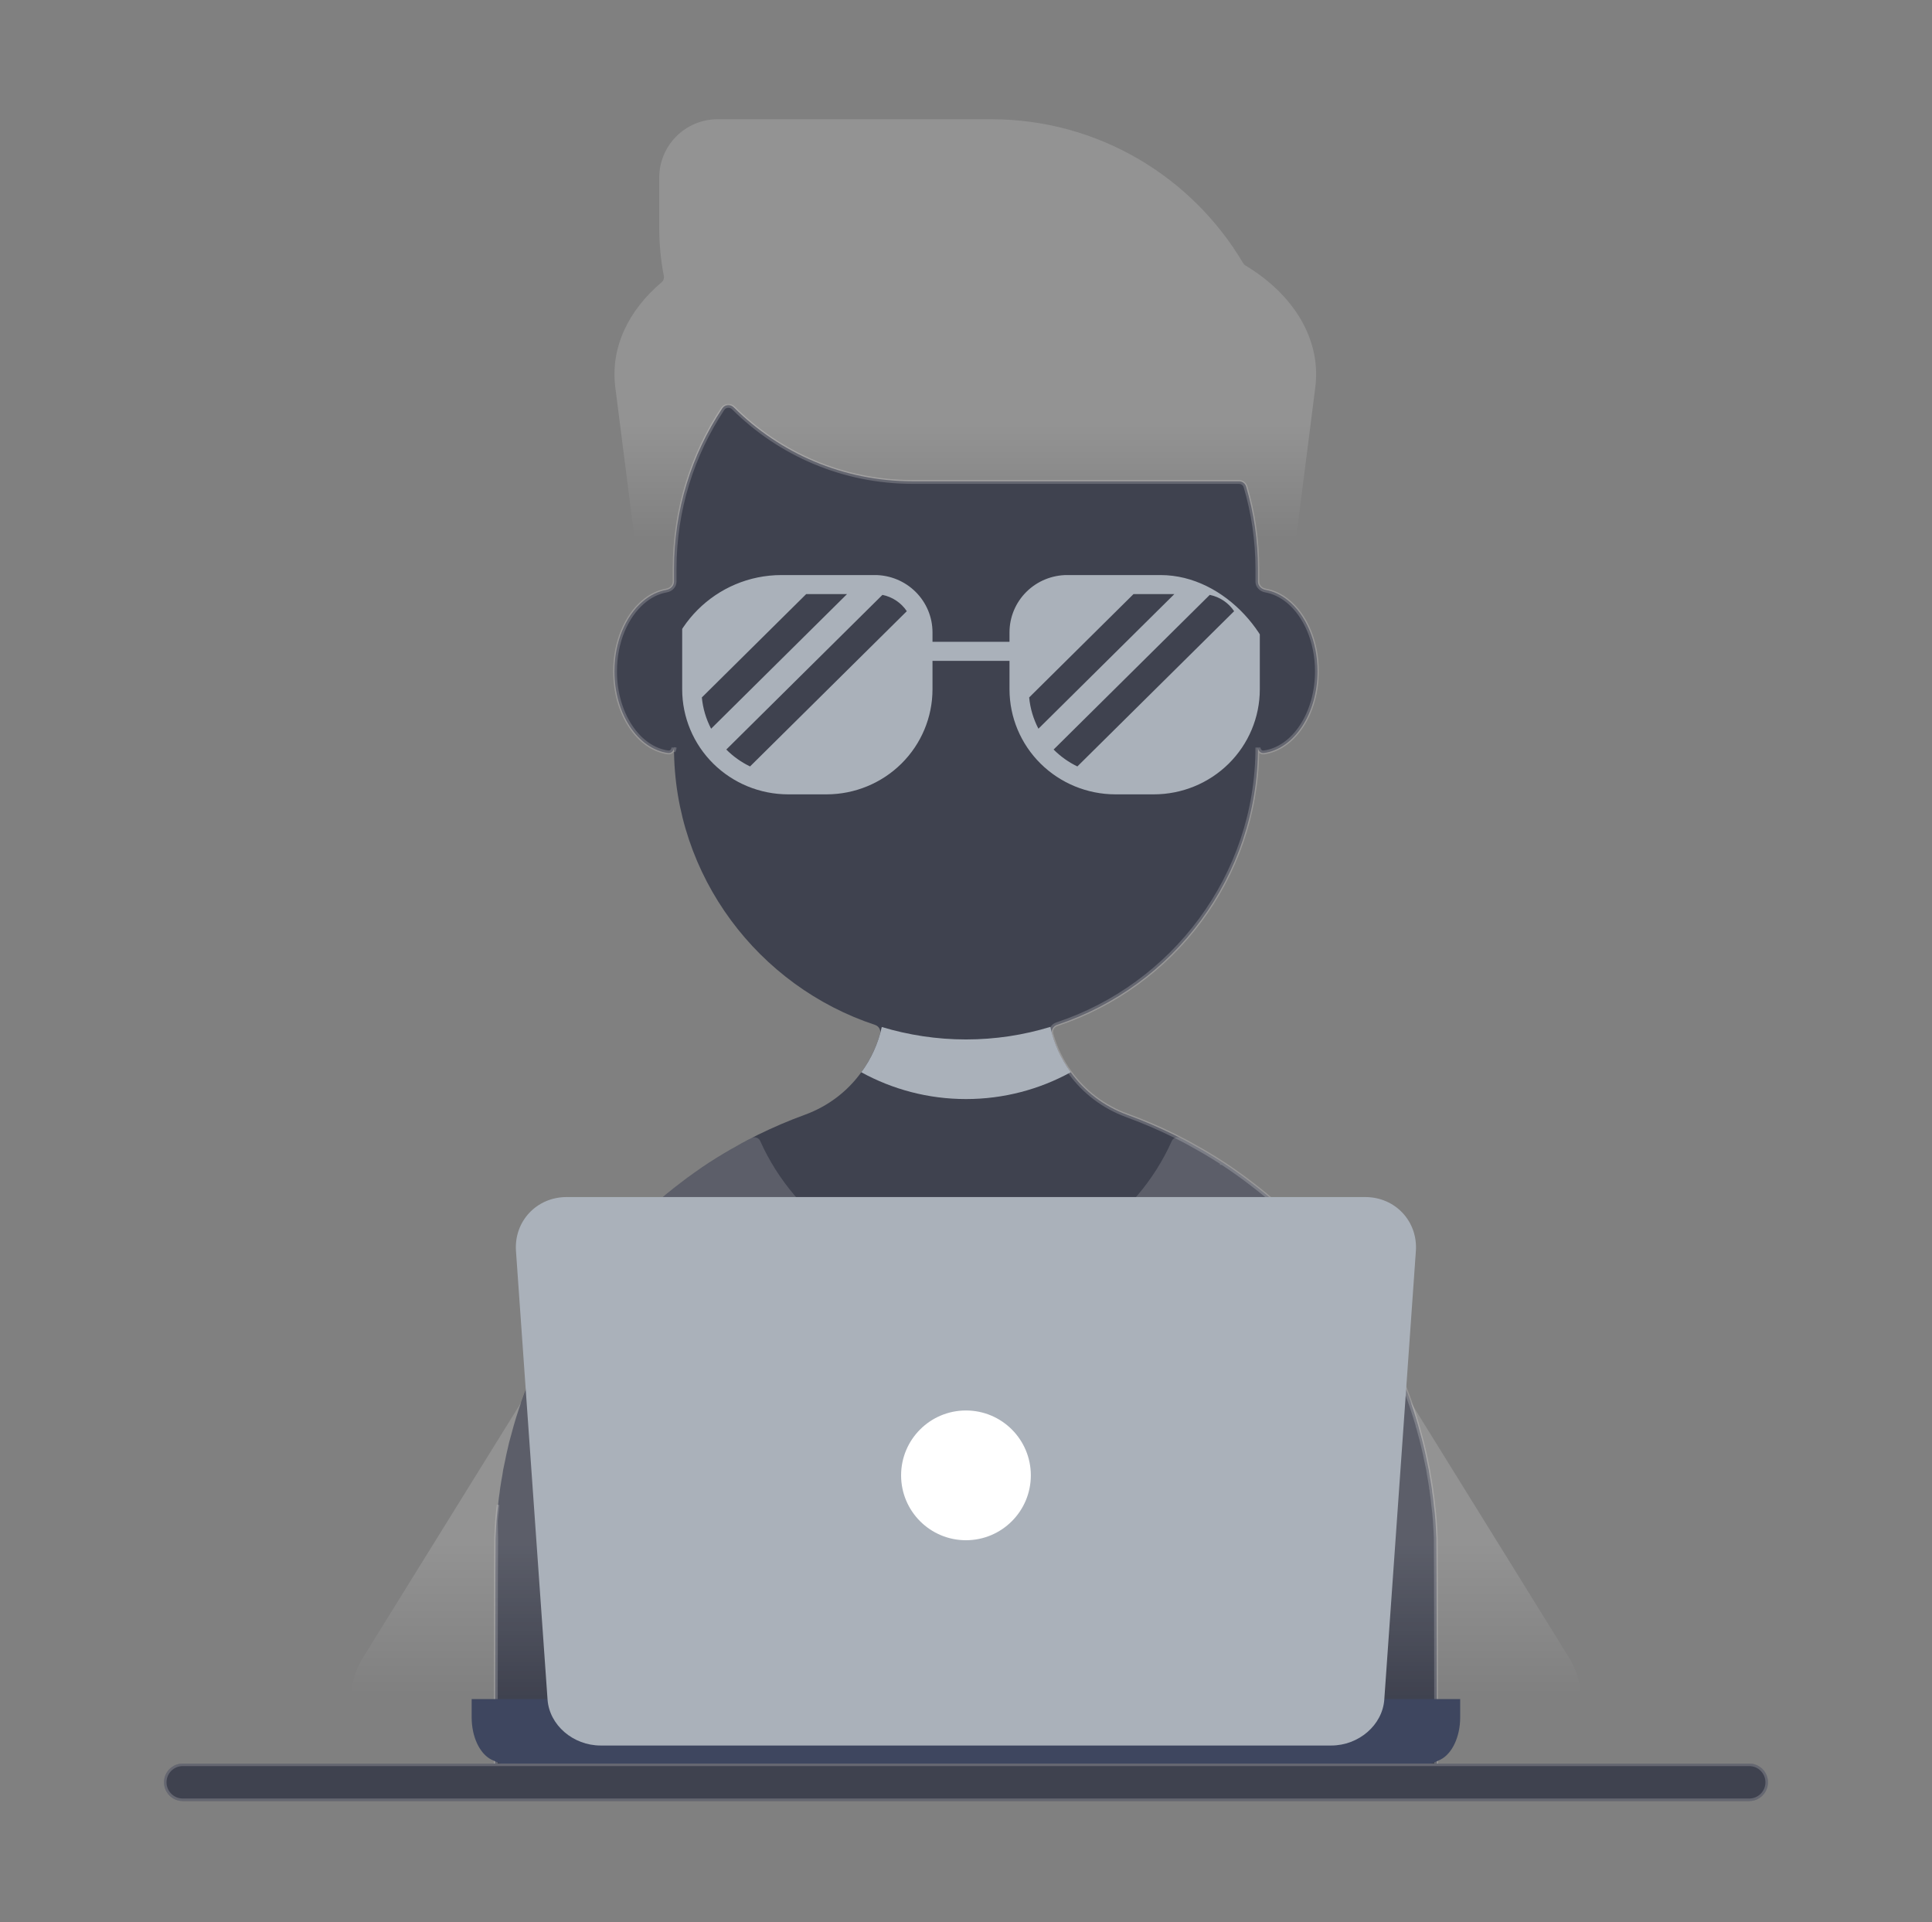 <svg width="193" height="192" viewBox="0 0 193 192" fill="none" xmlns="http://www.w3.org/2000/svg">
<rect x="0" y="0" width="193" height="192" fill="#808080" stroke="none"/>
<path d="M131.394 38.698L128.824 58.898C128.764 59.373 128.196 59.605 127.771 59.384C127.3 59.14 126.801 58.975 126.283 58.902C125.949 58.855 125.673 58.585 125.673 58.247V56.813C125.673 53.931 125.248 51.144 124.46 48.508C124.383 48.252 124.147 48.08 123.88 48.08H91.178C84.146 48.08 77.78 45.213 73.193 40.581C72.921 40.305 72.462 40.336 72.247 40.658C69.145 45.292 67.334 50.851 67.334 56.813V58.247C67.334 58.585 67.058 58.855 66.724 58.901C66.162 58.98 65.625 59.166 65.122 59.445C64.695 59.681 64.108 59.452 64.046 58.968L61.466 38.698C60.96 34.711 62.787 30.984 66.101 28.188C66.276 28.04 66.359 27.808 66.315 27.583C66.012 26.018 65.854 24.403 65.854 22.753V17.747C65.854 14.525 68.465 11.91 71.687 11.91H99.012C109.734 11.91 119.106 17.686 124.191 26.295C124.244 26.385 124.32 26.46 124.409 26.514C129.178 29.383 132.01 33.848 131.394 38.698Z" fill="url(#paint0_linear_836_19603)"/>
<path d="M143.532 176.327V176.835C143.532 177.254 143.192 177.594 142.773 177.594H50.22C49.801 177.594 49.461 177.254 49.461 176.835V176.327C49.461 175.698 49.476 154.271 49.502 153.642C49.528 153.069 49.555 152.48 49.596 151.903C49.633 151.367 49.69 150.846 49.757 150.326C49.793 149.887 49.856 149.452 49.921 149.017C49.926 148.98 49.929 148.943 49.931 148.906C49.937 148.805 49.958 148.715 49.971 148.613C50.038 148.183 50.102 147.77 50.184 147.343C50.21 147.167 50.236 147.006 50.262 146.834C50.33 146.512 50.397 146.189 50.465 145.871C50.543 145.47 50.626 145.08 50.72 144.694C50.746 144.56 50.783 144.428 50.809 144.309C50.828 144.229 50.843 144.155 50.862 144.08C51.015 143.522 51.169 142.964 51.319 142.405C51.949 140.225 52.739 138.123 53.661 136.103C53.889 135.609 54.129 135.114 54.369 134.635C54.613 134.151 54.852 133.668 55.118 133.189C55.355 132.747 55.6 132.302 55.861 131.871C55.875 131.848 55.879 131.822 55.892 131.799C55.905 131.775 55.931 131.756 55.945 131.732C56.205 131.291 56.478 130.849 56.752 130.405C56.98 130.056 57.205 129.711 57.434 129.363C58.411 127.906 59.468 126.501 60.603 125.174C60.925 124.774 61.274 124.388 61.623 124.013C62.758 122.754 63.96 121.551 65.234 120.427C65.673 120.038 66.115 119.652 66.572 119.277C67.025 118.903 67.493 118.539 67.962 118.179C68.43 117.816 68.898 117.471 69.382 117.134C69.861 116.785 70.356 116.452 70.85 116.13C71.334 115.823 71.813 115.515 72.308 115.223C72.355 115.2 72.399 115.168 72.445 115.142C72.81 114.927 73.163 114.717 73.526 114.526C74.237 114.111 74.957 113.736 75.68 113.376C77.205 112.627 78.786 111.945 80.404 111.357C82.716 110.514 84.657 109.03 86.036 107.116C86.887 105.962 87.519 104.664 87.912 103.276C88.021 102.894 87.79 102.505 87.413 102.381C75.78 98.539 67.329 87.548 67.329 74.673C67.329 75 67.062 75.269 66.738 75.225C63.73 74.817 61.379 71.315 61.379 67.06C61.379 64.123 62.499 61.545 64.185 60.099C64.894 59.486 65.703 59.076 66.573 58.924C66.986 58.852 67.329 58.519 67.329 58.1V56.813C67.329 50.915 69.101 45.413 72.141 40.809C72.407 40.407 72.975 40.37 73.316 40.709C77.893 45.266 84.206 48.079 91.173 48.079H123.767C124.098 48.079 124.391 48.294 124.485 48.611C125.254 51.216 125.668 53.969 125.668 56.813V58.1C125.668 58.519 126.01 58.852 126.423 58.925C127.238 59.067 128.002 59.438 128.68 59.987C130.437 61.41 131.618 64.044 131.618 67.06C131.618 71.315 129.267 74.817 126.258 75.225C125.934 75.269 125.668 75 125.668 74.673C125.668 87.544 117.219 98.533 105.593 102.377C105.216 102.502 104.986 102.889 105.093 103.27C105.485 104.662 106.115 105.961 106.957 107.116C108.347 109.03 110.288 110.514 112.589 111.357C114.207 111.945 115.788 112.627 117.313 113.376C118.036 113.736 118.755 114.111 119.467 114.526C119.83 114.717 120.183 114.927 120.548 115.142C120.594 115.168 120.638 115.2 120.685 115.223C121.179 115.515 121.659 115.823 122.142 116.13C122.637 116.452 123.132 116.785 123.615 117.134C124.094 117.471 124.563 117.816 125.031 118.179C125.499 118.539 125.968 118.903 126.421 119.277C126.878 119.652 127.32 120.038 127.758 120.427C129.029 121.551 130.235 122.754 131.37 124.013C131.719 124.388 132.067 124.773 132.39 125.174C133.525 126.501 134.582 127.906 135.559 129.363C135.788 129.712 136.013 130.056 136.241 130.405C136.514 130.849 136.788 131.291 137.048 131.732C137.062 131.756 137.088 131.774 137.101 131.799C137.114 131.822 137.118 131.848 137.132 131.871C137.393 132.303 137.637 132.747 137.874 133.189C138.141 133.668 138.38 134.151 138.624 134.635C138.864 135.114 139.103 135.609 139.332 136.103C140.254 138.123 141.044 140.225 141.674 142.405C141.752 142.701 141.835 142.993 141.913 143.289C142.007 143.623 142.101 143.971 142.179 144.305C142.209 144.424 142.247 144.56 142.273 144.694C142.367 145.08 142.45 145.47 142.528 145.871L142.731 146.834C142.756 147.006 142.783 147.167 142.809 147.343C142.892 147.77 142.955 148.182 143.022 148.613C143.035 148.714 143.056 148.805 143.062 148.906C143.064 148.943 143.066 148.98 143.072 149.017C143.137 149.452 143.2 149.887 143.236 150.326C143.303 150.846 143.36 151.367 143.397 151.903C143.438 152.48 143.465 153.068 143.491 153.642C143.517 154.271 143.532 175.698 143.532 176.327Z" fill="#3F424F"/>
<path d="M49.596 151.903C49.555 152.48 49.528 153.069 49.502 153.642C49.476 154.271 49.461 175.698 49.461 176.327V176.835C49.461 177.254 49.801 177.594 50.22 177.594H142.773C143.192 177.594 143.532 177.254 143.532 176.835V176.327C143.532 175.698 143.517 154.271 143.491 153.642M49.596 151.903L49.629 153.647C49.602 154.278 49.587 175.695 49.587 176.327V176.835C49.587 177.184 49.871 177.468 50.22 177.468H142.773C143.122 177.468 143.405 177.184 143.405 176.835V176.327C143.405 175.695 143.39 154.273 143.364 153.647M49.596 151.903C49.633 151.367 49.69 150.846 49.757 150.326L49.596 151.903ZM143.491 153.642C143.465 153.068 143.438 152.48 143.397 151.903C143.36 151.367 143.303 150.846 143.236 150.326C143.2 149.887 143.137 149.452 143.072 149.017C143.067 148.981 143.064 148.944 143.062 148.907L143.062 148.906C143.058 148.843 143.049 148.784 143.039 148.724C143.033 148.688 143.027 148.651 143.022 148.613M143.491 153.642L143.364 153.647C143.364 153.647 143.364 153.647 143.364 153.647M143.491 153.642L143.364 153.647M143.022 148.613L143.018 148.587C142.953 148.165 142.89 147.762 142.809 147.343C142.783 147.167 142.756 147.006 142.731 146.834M143.022 148.613L142.897 148.629L142.893 148.607C142.828 148.185 142.765 147.783 142.685 147.367L142.684 147.362L142.684 147.362C142.67 147.267 142.657 147.182 142.643 147.097C142.631 147.019 142.619 146.942 142.606 146.856M143.022 148.613L142.897 148.633L142.897 148.631C142.902 148.671 142.908 148.71 142.914 148.745C142.916 148.757 142.918 148.768 142.92 148.779C142.927 148.826 142.933 148.869 142.936 148.913L142.936 148.916C142.938 148.952 142.941 148.994 142.947 149.036C143.012 149.471 143.074 149.902 143.11 150.336L143.11 150.336L143.111 150.342C143.178 150.861 143.234 151.379 143.271 151.912L143.271 151.912C143.312 152.487 143.339 153.073 143.364 153.647M142.731 146.834L142.528 145.871C142.45 145.47 142.367 145.08 142.273 144.694C142.247 144.56 142.209 144.424 142.179 144.305C142.101 143.971 142.007 143.623 141.913 143.289C141.874 143.141 141.834 142.994 141.794 142.847C141.753 142.7 141.713 142.553 141.674 142.405M142.731 146.834L142.606 146.853C142.606 146.854 142.606 146.855 142.606 146.856M142.731 146.834L142.607 146.86L142.606 146.856M141.674 142.405C141.044 140.225 140.254 138.123 139.332 136.103M141.674 142.405L141.551 142.438C141.552 142.438 141.552 142.439 141.552 142.439M141.674 142.405L141.552 142.44C141.552 142.44 141.552 142.439 141.552 142.439M139.332 136.103C139.103 135.609 138.864 135.114 138.624 134.635M139.332 136.103L139.217 136.157C139.217 136.156 139.217 136.156 139.217 136.156M139.332 136.103L139.217 136.156M138.624 134.635C138.598 134.584 138.572 134.533 138.547 134.482C138.33 134.05 138.113 133.618 137.874 133.189C137.637 132.747 137.393 132.303 137.132 131.871C137.124 131.859 137.12 131.846 137.115 131.833C137.111 131.821 137.107 131.81 137.101 131.799C137.094 131.786 137.084 131.775 137.074 131.764C137.064 131.754 137.054 131.743 137.048 131.732C136.821 131.348 136.585 130.963 136.347 130.576C136.311 130.519 136.276 130.462 136.241 130.405M138.624 134.635L138.511 134.692M138.624 134.635L138.51 134.691C138.51 134.691 138.511 134.691 138.511 134.692M136.241 130.405C136.127 130.231 136.014 130.058 135.901 129.885C135.787 129.711 135.674 129.538 135.559 129.363M136.241 130.405L136.133 130.471C136.134 130.472 136.134 130.472 136.134 130.473M136.241 130.405L136.135 130.474C136.135 130.474 136.135 130.473 136.134 130.473M135.559 129.363C134.582 127.906 133.525 126.501 132.39 125.174C132.067 124.773 131.719 124.388 131.37 124.013C130.235 122.754 129.029 121.551 127.758 120.427C127.32 120.038 126.878 119.652 126.421 119.277C125.968 118.903 125.499 118.539 125.031 118.179C124.563 117.816 124.094 117.471 123.615 117.134C123.132 116.785 122.637 116.452 122.142 116.13M135.559 129.363L135.453 129.433C135.454 129.433 135.454 129.433 135.454 129.433M135.559 129.363L135.454 129.434C135.454 129.433 135.454 129.433 135.454 129.433M122.142 116.13C122.091 116.097 122.039 116.064 121.988 116.031C121.557 115.757 121.126 115.484 120.685 115.223M122.142 116.13L122.073 116.236C122.074 116.236 122.074 116.236 122.074 116.236M122.142 116.13L122.075 116.236C122.074 116.236 122.074 116.236 122.074 116.236M120.685 115.223C120.654 115.208 120.625 115.189 120.596 115.171C120.58 115.161 120.564 115.151 120.548 115.142C120.513 115.121 120.479 115.101 120.444 115.08C120.116 114.887 119.795 114.699 119.467 114.526C118.755 114.111 118.036 113.736 117.313 113.376M120.685 115.223L120.621 115.332C120.622 115.333 120.623 115.333 120.625 115.334M120.685 115.223L120.63 115.337C120.628 115.336 120.626 115.335 120.625 115.334M117.313 113.376C115.788 112.627 114.207 111.945 112.589 111.357C110.288 110.514 108.347 109.03 106.957 107.116M117.313 113.376L117.257 113.489C117.257 113.49 117.257 113.49 117.257 113.49M117.313 113.376L117.257 113.49C117.257 113.49 117.257 113.49 117.257 113.49M106.957 107.116C106.115 105.961 105.485 104.662 105.093 103.27C104.986 102.889 105.216 102.502 105.593 102.377C117.098 98.573 125.492 87.772 125.665 75.075C125.587 74.96 125.542 74.82 125.542 74.673C125.542 87.488 117.129 98.429 105.553 102.257C105.119 102.401 104.844 102.852 104.972 103.305C105.367 104.71 106.004 106.023 106.855 107.19M106.957 107.116L106.855 107.19C106.855 107.19 106.855 107.19 106.855 107.19M106.957 107.116L106.855 107.19M106.855 107.19C108.26 109.125 110.221 110.624 112.545 111.476L112.545 111.476C114.159 112.062 115.736 112.742 117.257 113.49M117.257 113.49C117.979 113.849 118.695 114.222 119.404 114.636L119.403 114.636L119.409 114.638C119.734 114.809 120.051 114.996 120.38 115.189C120.414 115.21 120.449 115.23 120.484 115.251C120.514 115.268 120.574 115.309 120.625 115.334M120.625 115.334C121.063 115.593 121.49 115.865 121.92 116.138C121.971 116.171 122.023 116.203 122.074 116.236M122.074 116.236C122.567 116.557 123.06 116.89 123.541 117.237L123.542 117.238C124.02 117.573 124.487 117.917 124.953 118.279L124.954 118.28C125.422 118.639 125.889 119.002 126.341 119.375L126.341 119.375C126.796 119.748 127.236 120.133 127.674 120.522L127.674 120.522C128.941 121.643 130.144 122.842 131.276 124.098L131.278 124.099C131.626 124.473 131.971 124.856 132.291 125.254L132.291 125.254L132.293 125.257C133.425 126.579 134.479 127.98 135.454 129.433M135.454 129.433C135.566 129.604 135.677 129.774 135.788 129.943L135.794 129.953C135.862 130.057 135.93 130.161 135.999 130.266C136.044 130.335 136.089 130.404 136.134 130.473M136.134 130.473C136.169 130.53 136.204 130.587 136.239 130.643C136.477 131.03 136.713 131.413 136.939 131.796C136.947 131.81 136.956 131.822 136.963 131.831C136.97 131.839 136.977 131.846 136.981 131.851L136.982 131.852C136.987 131.857 136.99 131.86 136.991 131.861C136.991 131.862 136.991 131.862 136.992 131.863C136.993 131.866 136.994 131.869 136.996 131.876L136.997 131.878C137.001 131.89 137.009 131.913 137.023 131.937C137.283 132.365 137.526 132.807 137.763 133.249L137.764 133.25C138.001 133.676 138.216 134.106 138.434 134.539C138.459 134.59 138.485 134.641 138.511 134.692M138.511 134.692C138.75 135.169 138.989 135.663 139.217 136.156M139.217 136.156C140.136 138.17 140.924 140.265 141.552 142.439M141.552 142.439C141.591 142.587 141.631 142.734 141.672 142.881C141.686 142.933 141.701 142.986 141.715 143.039C141.741 143.133 141.766 143.227 141.791 143.322L141.792 143.323C141.885 143.656 141.978 144.002 142.056 144.334L142.057 144.336C142.065 144.366 142.073 144.398 142.081 144.429C142.105 144.524 142.13 144.62 142.149 144.718L142.149 144.718L142.15 144.724C142.243 145.107 142.326 145.495 142.404 145.895L142.405 145.897L142.606 146.856M128.68 59.987C128.002 59.438 127.238 59.067 126.423 58.925C126.01 58.852 125.668 58.519 125.668 58.1V56.813C125.668 53.969 125.254 51.216 124.485 48.611C124.391 48.294 124.098 48.079 123.767 48.079H91.173C84.206 48.079 77.893 45.266 73.316 40.709C72.975 40.37 72.407 40.407 72.141 40.809C69.101 45.413 67.329 50.915 67.329 56.813V58.1C67.329 58.519 66.986 58.852 66.573 58.924C65.703 59.076 64.894 59.486 64.185 60.099C62.499 61.545 61.379 64.123 61.379 67.06C61.379 71.315 63.73 74.817 66.738 75.225C66.927 75.251 67.096 75.171 67.204 75.034C67.203 74.914 67.202 74.794 67.202 74.673C67.202 74.936 66.992 75.132 66.755 75.1C65.296 74.902 63.985 73.952 63.036 72.515C62.087 71.079 61.505 69.165 61.505 67.06C61.505 64.152 62.615 61.612 64.268 60.195L64.268 60.195C64.962 59.595 65.751 59.196 66.595 59.049C67.055 58.968 67.455 58.593 67.455 58.1V56.813C67.455 50.941 69.22 45.463 72.247 40.879C72.465 40.549 72.938 40.511 73.227 40.799C77.827 45.378 84.171 48.206 91.173 48.206H123.767C124.043 48.206 124.286 48.385 124.364 48.647C125.129 51.241 125.542 53.981 125.542 56.813V58.1C125.542 58.593 125.941 58.968 126.401 59.049C127.192 59.188 127.937 59.548 128.601 60.085M128.68 59.987L128.601 60.085M128.68 59.987L128.601 60.085C128.601 60.085 128.601 60.085 128.601 60.085M128.68 59.987C130.437 61.41 131.618 64.044 131.618 67.06C131.618 71.315 129.267 74.817 126.258 75.225C126.07 75.251 125.901 75.171 125.792 75.034C125.794 74.914 125.795 74.794 125.795 74.673C125.795 74.936 126.005 75.132 126.241 75.1C127.701 74.902 129.012 73.952 129.961 72.515C130.91 71.08 131.491 69.165 131.491 67.06C131.491 64.074 130.322 61.48 128.601 60.085M67.331 75.075C67.41 74.96 67.455 74.82 67.455 74.673L67.331 75.075Z" stroke="#FFFDFD" stroke-opacity="0.2" stroke-width="0.253"/>
<path d="M106.961 107.113C103.858 108.812 100.3 109.789 96.5 109.789C92.701 109.789 89.143 108.812 86.039 107.113C87.029 105.775 87.725 104.237 88.086 102.591C90.748 103.394 93.584 103.835 96.5 103.835C99.43 103.835 102.267 103.394 104.929 102.578C105.276 104.224 105.985 105.762 106.961 107.113Z" fill="#AAB1BA"/>
<path d="M156.741 165.581L140.958 140.124C140.934 140.087 140.915 140.046 140.9 140.004C140.433 138.675 139.914 137.373 139.335 136.107C139.108 135.612 138.867 135.117 138.626 134.635C138.385 134.154 138.144 133.672 137.877 133.19C137.642 132.748 137.395 132.304 137.135 131.874C137.122 131.852 137.118 131.825 137.105 131.802C137.092 131.778 137.067 131.76 137.053 131.737C136.792 131.294 136.518 130.851 136.245 130.408C136.018 130.06 135.79 129.712 135.563 129.365C134.587 127.906 133.529 126.502 132.393 125.177C132.071 124.776 131.724 124.388 131.376 124.014C130.239 122.756 129.034 121.553 127.764 120.429C127.322 120.041 126.881 119.653 126.426 119.278C125.971 118.904 125.503 118.543 125.035 118.181C124.567 117.82 124.098 117.472 123.617 117.138C123.135 116.79 122.64 116.456 122.145 116.135C121.664 115.827 121.182 115.519 120.687 115.225C120.686 115.224 120.684 115.224 120.683 115.223C120.639 115.201 120.598 115.172 120.556 115.147C120.191 114.932 119.836 114.719 119.469 114.529C118.952 114.227 118.429 113.946 117.903 113.676C117.587 113.514 117.201 113.659 117.056 113.983C113.545 121.835 105.671 127.305 96.5 127.305C87.342 127.305 79.456 121.835 75.944 113.983C75.799 113.659 75.414 113.514 75.098 113.676C74.572 113.946 74.048 114.227 73.531 114.529C73.164 114.719 72.809 114.932 72.444 115.147C72.402 115.172 72.361 115.201 72.317 115.223C72.316 115.224 72.314 115.224 72.313 115.225C71.819 115.519 71.337 115.827 70.855 116.135C70.36 116.455 69.865 116.79 69.383 117.138C68.902 117.472 68.434 117.82 67.965 118.181C67.497 118.543 67.029 118.904 66.574 119.278C66.119 119.653 65.678 120.041 65.237 120.429C63.965 121.553 62.762 122.756 61.624 124.014C61.276 124.388 60.929 124.776 60.608 125.177C59.471 126.502 58.414 127.906 57.437 129.365C57.21 129.712 56.982 130.06 56.755 130.408C56.482 130.851 56.208 131.294 55.947 131.736C55.933 131.76 55.908 131.778 55.895 131.802C55.883 131.825 55.879 131.852 55.865 131.874C55.605 132.305 55.358 132.748 55.123 133.19C54.855 133.672 54.615 134.154 54.374 134.635C54.133 135.117 53.892 135.611 53.665 136.107C53.086 137.373 52.567 138.675 52.101 140.004C52.086 140.046 52.066 140.087 52.043 140.125L36.259 165.581C34.755 168.007 34.683 171.058 36.071 173.553C37.46 176.048 40.091 177.594 42.946 177.594H49.464H75.978H117.022H143.535H150.053C152.908 177.594 155.54 176.048 156.929 173.553C158.317 171.058 158.245 168.007 156.741 165.581Z" fill="url(#paint1_linear_836_19603)"/>
<g clip-path="url(#clip0_836_19603)">
<path d="M125.146 56.403L117.626 37.039C117.116 35.735 116.349 34.544 115.369 33.536C114.39 32.528 113.217 31.724 111.92 31.17L108.919 29.896C108.685 29.801 108.423 29.8 108.189 29.895C107.955 29.989 107.768 30.171 107.669 30.401C107.569 30.631 107.565 30.891 107.657 31.124C107.749 31.357 107.93 31.545 108.161 31.647L111.163 32.92C112.224 33.374 113.183 34.033 113.985 34.858C114.786 35.683 115.414 36.657 115.832 37.725L123.35 57.087C123.567 57.642 123.724 58.219 123.819 58.808C122.777 57.926 121.451 57.442 120.081 57.443H106.617C105.087 57.444 103.62 58.047 102.538 59.118C101.456 60.19 100.848 61.643 100.846 63.158V64.111H93.153V63.158C93.151 61.643 92.543 60.19 91.461 59.118C90.379 58.047 88.912 57.444 87.382 57.443H73.919C72.548 57.442 71.222 57.926 70.18 58.808C70.275 58.219 70.432 57.642 70.649 57.087L78.168 37.725C78.585 36.658 79.213 35.683 80.015 34.859C80.816 34.034 81.775 33.376 82.837 32.922L85.838 31.649C86.069 31.547 86.25 31.359 86.342 31.126C86.434 30.893 86.43 30.633 86.33 30.403C86.231 30.173 86.044 29.991 85.81 29.897C85.576 29.802 85.314 29.803 85.08 29.898L82.079 31.17C80.782 31.724 79.609 32.528 78.63 33.536C77.65 34.544 76.883 35.735 76.373 37.039L68.853 56.403C68.387 57.603 68.148 58.878 68.148 60.164V68.873C68.152 71.651 69.267 74.314 71.251 76.279C73.234 78.243 75.923 79.348 78.727 79.351H82.574C85.379 79.348 88.067 78.243 90.051 76.279C92.034 74.314 93.15 71.651 93.153 68.873V66.016H100.846V68.873C100.85 71.651 101.965 74.314 103.949 76.279C105.932 78.243 108.621 79.348 111.425 79.351H115.272C118.077 79.348 120.765 78.243 122.749 76.279C124.732 74.314 125.847 71.651 125.851 68.873V60.164C125.851 58.878 125.612 57.603 125.146 56.403ZM71.038 72.794C70.53 71.821 70.215 70.76 70.112 69.67L80.534 59.348H84.614L71.038 72.794ZM74.927 76.563C74.045 76.137 73.243 75.566 72.554 74.874L88.152 59.425C89.149 59.627 90.025 60.213 90.587 61.054L74.927 76.563ZM103.736 72.794C103.228 71.821 102.913 70.76 102.81 69.67L113.232 59.348H117.312L103.736 72.794ZM107.625 76.563C106.743 76.137 105.941 75.566 105.252 74.874L120.85 59.425C121.847 59.627 122.723 60.213 123.285 61.054L107.625 76.563Z" fill="#AAB1BA"/>
</g>
<path d="M143.89 175.778C142.928 176.255 141.838 176.506 140.729 176.506H52.256C51.147 176.506 50.057 176.255 49.095 175.778C47.917 175.193 47.117 173.487 47.117 171.559V169.727H145.867V171.559C145.867 173.487 145.068 175.193 143.89 175.778Z" fill="#3E465F"/>
<path d="M132.983 174.367H60.001C57.251 174.367 54.877 172.32 54.698 169.775L51.545 124.976C51.335 122.006 53.602 119.578 56.608 119.578H136.377C139.383 119.578 141.649 122.006 141.44 124.976L138.286 169.775C138.107 172.32 135.733 174.367 132.983 174.367Z" fill="#AAB1BA"/>
<path d="M96.496 153.86C100.075 153.86 102.977 150.958 102.977 147.379C102.977 143.8 100.075 140.898 96.496 140.898C92.917 140.898 90.016 143.8 90.016 147.379C90.016 150.958 92.917 153.86 96.496 153.86Z" fill="white"/>
<path d="M174.741 179.915H18.256C17.222 179.915 16.383 179.076 16.383 178.041C16.383 177.006 17.222 176.168 18.256 176.168H174.741C175.776 176.168 176.614 177.006 176.614 178.041C176.614 179.076 175.776 179.915 174.741 179.915Z" fill="#3F424F"/>
<path d="M174.741 179.788H18.256C17.292 179.788 16.509 179.006 16.509 178.041C16.509 177.076 17.291 176.294 18.256 176.294H174.741C175.706 176.294 176.488 177.076 176.488 178.041C176.488 179.006 175.706 179.788 174.741 179.788Z" stroke="#FFFDFD" stroke-opacity="0.2" stroke-width="0.253"/>
<defs>
<linearGradient id="paint0_linear_836_19603" x1="96.43" y1="42.486" x2="96.43" y2="54.02" gradientUnits="userSpaceOnUse">
<stop stop-color="white" stop-opacity="0.15"/>
<stop offset="1" stop-color="white" stop-opacity="0"/>
</linearGradient>
<linearGradient id="paint1_linear_836_19603" x1="96.5" y1="154.124" x2="96.5" y2="169.493" gradientUnits="userSpaceOnUse">
<stop stop-color="white" stop-opacity="0.15"/>
<stop offset="1" stop-color="white" stop-opacity="0"/>
</linearGradient>
<clipPath id="clip0_836_19603">
<rect x="66.227" y="57.445" width="61.549" height="26.671" rx="11.846" fill="white"/>
</clipPath>
</defs>
</svg>
